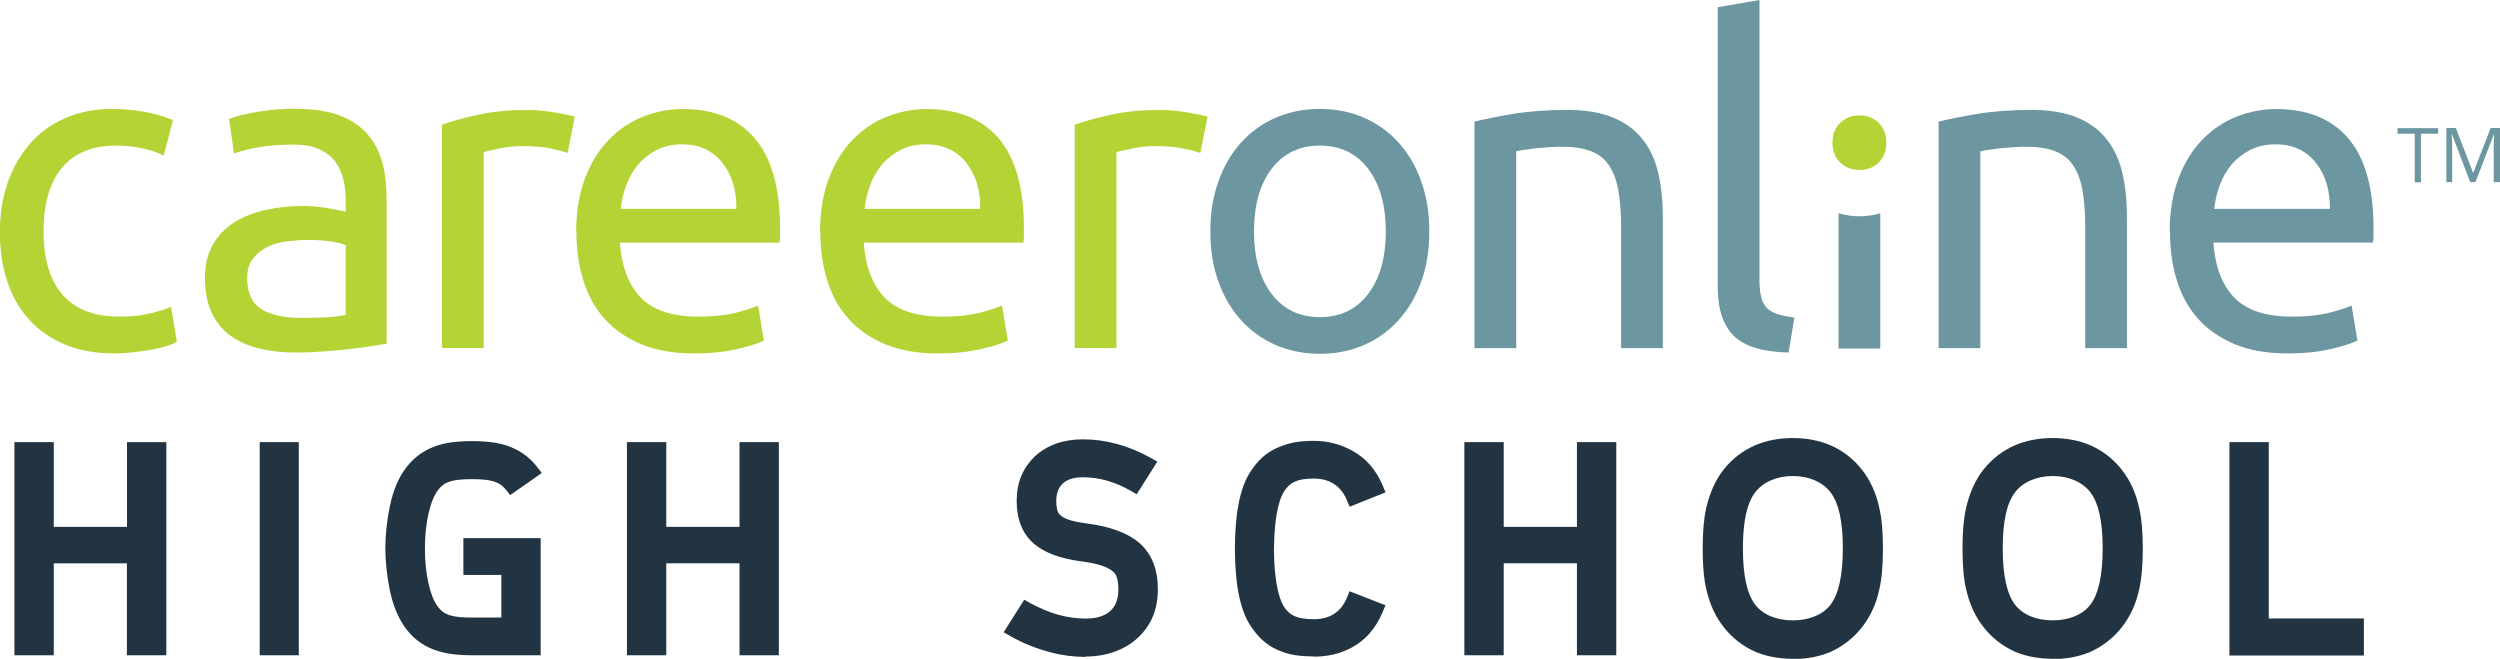 <?xml version="1.0" encoding="utf-8"?>
<svg xmlns="http://www.w3.org/2000/svg" id="a" viewBox="0 0 197.63 52.08">
  <g>
    <g>
      <g>
        <path d="M12.55,35.54v15.68h-1.93v-7.27H3.66v7.27H1.72v-15.68h1.93v6.7h6.96v-6.7h1.93Z" fill="#223441"/>
        <path d="M13.14,51.8h-3.11v-7.27H4.25v7.27H1.14v-16.85h3.11v6.7h5.79v-6.7h3.11v16.85Zm-1.93-1.18h.76v-14.5h-.76v6.7H3.07v-6.7h-.76v14.5h.76v-7.27H11.21v7.27Z" fill="#223441"/>
      </g>
      <g>
        <path d="M21.12,35.54h1.91v15.68h-1.91v-15.68Z" fill="#223441"/>
        <path d="M23.62,51.8h-3.09v-16.85h3.09v16.85Zm-1.91-1.18h.73v-14.5h-.73v14.5Z" fill="#223441"/>
      </g>
      <g>
        <path d="M42.15,43.11v8.1h-4.84c-.75,0-1.63-.04-2.45-.29-.91-.26-1.65-.75-2.24-1.49-.56-.7-.98-1.65-1.23-2.88-.26-1.25-.35-2.46-.35-3.23s.09-1.95,.35-3.21c.26-1.23,.68-2.17,1.23-2.88,.58-.75,1.33-1.23,2.24-1.51,.82-.24,1.7-.29,2.45-.29s1.63,.04,2.45,.29c.93,.29,1.65,.77,2.24,1.51l-1.54,1.08c-.7-.88-1.63-1.05-3.14-1.05s-2.45,.18-3.12,1.05c-.75,.92-1.19,2.85-1.19,5.01s.44,4.11,1.19,5.03c.68,.88,1.63,1.03,3.12,1.03h2.91v-4.54h-3v-1.73h4.94Z" fill="#223441"/>
        <path d="M42.74,51.8h-5.43c-.67,0-1.67-.03-2.61-.31-1.04-.3-1.89-.87-2.53-1.69-.62-.78-1.08-1.84-1.35-3.12-.23-1.11-.36-2.36-.36-3.35s.13-2.22,.36-3.32c.27-1.29,.72-2.34,1.35-3.12,.64-.82,1.46-1.38,2.52-1.71,.95-.28,1.95-.31,2.62-.31s1.68,.03,2.61,.31c1.06,.33,1.88,.89,2.53,1.72l.38,.49-2.5,1.75-.34-.43c-.5-.63-1.15-.83-2.68-.83s-2.18,.2-2.65,.82c-.65,.81-1.07,2.63-1.07,4.65s.41,3.86,1.06,4.66c.48,.62,1.12,.81,2.66,.81h2.32v-3.37h-3v-2.91h6.11v9.28Zm-5.43-15.76c-.6,0-1.49,.03-2.28,.26-.81,.26-1.45,.69-1.94,1.31-.52,.65-.89,1.53-1.12,2.63-.21,1.03-.34,2.18-.34,3.09,0,.34,.02,1.58,.34,3.11,.23,1.1,.61,1.98,1.12,2.63,.5,.64,1.13,1.06,1.94,1.29,.79,.24,1.68,.26,2.28,.26h4.26v-6.93h-3.76v.56h3v5.72h-3.5c-1.38,0-2.69-.1-3.59-1.26-.8-.99-1.31-3.06-1.31-5.39s.49-4.35,1.32-5.38c.81-1.06,1.97-1.27,3.58-1.27,1.41,0,2.43,.15,3.22,.87l.57-.4c-.42-.39-.92-.67-1.52-.85-.78-.23-1.67-.26-2.27-.26Z" fill="#223441"/>
      </g>
      <g>
        <path d="M60.98,35.54v15.68h-1.93v-7.27h-6.96v7.27h-1.93v-15.68h1.93v6.7h6.96v-6.7h1.93Z" fill="#223441"/>
        <path d="M61.57,51.8h-3.11v-7.27h-5.79v7.27h-3.11v-16.85h3.11v6.7h5.79v-6.7h3.11v16.85Zm-1.93-1.18h.76v-14.5h-.76v6.7h-8.14v-6.7h-.76v14.5h.76v-7.27h8.14v7.27Z" fill="#223441"/>
      </g>
      <g>
        <path d="M90.95,46.62c0,1.38-.47,2.52-1.37,3.38-.91,.86-2.21,1.34-3.75,1.34-.86,0-1.75-.11-2.59-.33-1.02-.26-2.07-.66-3.07-1.23l1-1.58c1.56,.86,3.07,1.3,4.66,1.3,2,0,3.17-1.05,3.17-2.88,0-1.16-.33-1.62-.65-1.89-.51-.46-1.4-.75-2.77-.92-1.63-.22-2.72-.64-3.47-1.27-.77-.68-1.14-1.65-1.14-2.92s.44-2.31,1.23-3.07c.84-.79,2-1.21,3.4-1.21,1.7,0,3.42,.46,5.08,1.38l-1,1.58c-1.35-.77-2.7-1.14-4.08-1.14-1.7,0-2.68,.9-2.68,2.46,0,.97,.28,1.36,.54,1.58,.42,.4,1.21,.64,2.4,.79,1.79,.24,3.03,.7,3.84,1.41,.84,.75,1.26,1.8,1.26,3.23Z" fill="#223441"/>
        <path d="M85.83,51.93c-.92,0-1.87-.12-2.73-.35-1.16-.3-2.24-.73-3.22-1.29l-.54-.31,1.63-2.57,.48,.27c1.5,.82,2.93,1.22,4.38,1.22,1.18,0,2.58-.4,2.58-2.29,0-1.08-.3-1.33-.43-1.43-.43-.38-1.23-.64-2.48-.8-1.72-.23-2.92-.68-3.78-1.41-.9-.79-1.35-1.92-1.35-3.37s.49-2.6,1.41-3.5c.96-.9,2.27-1.37,3.81-1.37,1.82,0,3.63,.49,5.36,1.46l.54,.3-1.63,2.58-.49-.28c-1.26-.72-2.5-1.06-3.78-1.06-.95,0-2.09,.32-2.09,1.87,0,.85,.24,1.06,.33,1.13,.32,.3,1.02,.52,2.09,.65,1.88,.25,3.24,.76,4.15,1.54,.99,.88,1.46,2.08,1.46,3.67s-.52,2.83-1.56,3.81c-1.03,.97-2.5,1.5-4.15,1.5Zm-4.82-2.37c.74,.37,1.54,.66,2.38,.88,.78,.2,1.62,.31,2.44,.31,1.37,0,2.53-.41,3.35-1.18,.79-.74,1.19-1.74,1.19-2.95s-.35-2.15-1.06-2.79c-.72-.62-1.88-1.04-3.53-1.26-1.38-.18-2.22-.47-2.72-.95-.48-.41-.72-1.06-.72-2.01,0-1.88,1.25-3.05,3.27-3.05,1.31,0,2.6,.32,3.87,.95l.37-.58c-1.38-.68-2.81-1.02-4.24-1.02-1.23,0-2.27,.36-3,1.05-.68,.66-1.05,1.58-1.05,2.65s.31,1.92,.94,2.48c.67,.57,1.67,.93,3.16,1.13,1.53,.2,2.48,.53,3.09,1.07,.57,.46,.85,1.2,.85,2.33,0,2.14-1.44,3.46-3.75,3.46-1.49,0-2.95-.36-4.45-1.11l-.37,.59Z" fill="#223441"/>
      </g>
      <g>
        <path d="M103.87,51.3c-.98,0-1.7-.09-2.35-.35-.86-.31-1.49-.83-2.03-1.6-.86-1.16-1.26-3.1-1.28-5.86v-.18c.02-2.79,.42-4.76,1.28-5.93,.54-.77,1.16-1.27,2.03-1.58,.65-.26,1.37-.37,2.35-.37s1.89,.24,2.7,.68c1.02,.55,1.72,1.38,2.19,2.48l-1.75,.7c-.7-1.67-2.1-2.06-3.14-2.06-1.4,0-2.19,.33-2.79,1.19-.44,.61-.93,1.98-.95,4.98,.02,3.01,.51,4.35,.95,4.96,.61,.86,1.4,1.16,2.79,1.16,1.05,0,2.45-.37,3.14-2.04l1.75,.68c-.47,1.1-1.16,1.95-2.19,2.5-.82,.44-1.7,.64-2.7,.64Z" fill="#223441"/>
        <path d="M103.87,51.89c-1.12,0-1.89-.12-2.57-.39-.92-.33-1.66-.91-2.29-1.81-.92-1.24-1.36-3.21-1.39-6.19v-.18c.02-3.03,.47-5.03,1.4-6.28,.61-.87,1.34-1.44,2.3-1.78,.69-.28,1.48-.41,2.55-.41s2.04,.25,2.98,.75c1.11,.6,1.91,1.5,2.45,2.77l.23,.55-2.84,1.14-.22-.53c-.59-1.41-1.74-1.7-2.6-1.7-1.38,0-1.89,.34-2.31,.94-.31,.43-.82,1.6-.85,4.65,.02,3.02,.54,4.19,.84,4.61,.41,.58,.92,.92,2.32,.92,1.26,0,2.13-.57,2.6-1.68l.22-.53,2.84,1.11-.24,.56c-.55,1.29-1.35,2.2-2.45,2.79-.88,.47-1.86,.71-2.98,.71Zm0-15.87c-.92,0-1.56,.1-2.13,.33-.75,.27-1.29,.69-1.76,1.37-.77,1.04-1.15,2.87-1.17,5.6v.17c.02,2.68,.4,4.48,1.17,5.51,.5,.72,1.04,1.14,1.75,1.4,.56,.23,1.18,.32,2.15,.32,.92,0,1.72-.19,2.42-.57,.7-.37,1.25-.92,1.66-1.67l-.65-.25c-.94,1.63-2.52,1.89-3.43,1.89-1.62,0-2.56-.41-3.27-1.41-.68-.95-1.04-2.73-1.06-5.3,.02-2.59,.38-4.38,1.07-5.33,.72-1.01,1.67-1.43,3.27-1.43,1.5,0,2.72,.69,3.43,1.9l.66-.26c-.41-.73-.96-1.28-1.66-1.65-.76-.41-1.56-.61-2.42-.61Z" fill="#223441"/>
      </g>
      <g>
        <path d="M127.18,35.54v15.68h-1.93v-7.27h-6.96v7.27h-1.93v-15.68h1.93v6.7h6.96v-6.7h1.93Z" fill="#223441"/>
        <path d="M127.77,51.8h-3.11v-7.27h-5.79v7.27h-3.11v-16.85h3.11v6.7h5.79v-6.7h3.11v16.85Zm-1.93-1.18h.76v-14.5h-.76v6.7h-8.14v-6.7h-.76v14.5h.76v-7.27h8.14v7.27Z" fill="#223441"/>
      </g>
      <g>
        <path d="M141.73,51.5c-.93,0-1.91-.15-2.72-.5-.93-.42-1.7-1.03-2.28-1.78-.56-.7-1-1.62-1.26-2.74-.21-.9-.28-1.95-.28-3.12s.07-2.2,.28-3.1c.26-1.12,.7-2.06,1.26-2.77,.58-.75,1.35-1.36,2.28-1.76,.82-.35,1.79-.53,2.72-.53s1.91,.18,2.72,.53c.93,.4,1.7,1.01,2.28,1.76,.56,.7,1.02,1.65,1.26,2.77,.21,.9,.28,1.91,.28,3.1s-.07,2.22-.28,3.12c-.23,1.12-.7,2.04-1.26,2.74-.58,.75-1.35,1.36-2.28,1.78-.82,.35-1.77,.5-2.72,.5Zm0-14.45c-1.44,0-2.7,.55-3.45,1.51-.75,.97-1.09,2.55-1.09,4.79s.35,3.84,1.09,4.81,2,1.47,3.45,1.47,2.7-.5,3.45-1.47c.75-.97,1.09-2.59,1.09-4.81s-.35-3.82-1.09-4.79c-.75-.97-2-1.51-3.45-1.51Z" fill="#223441"/>
        <path d="M141.73,52.08c-.76,0-1.9-.1-2.96-.55-1.01-.45-1.85-1.11-2.51-1.96-.64-.8-1.1-1.8-1.37-2.97-.2-.86-.29-1.9-.29-3.25s.09-2.35,.29-3.23c.27-1.17,.74-2.21,1.37-3,.66-.84,1.53-1.51,2.51-1.93,1.73-.75,4.18-.75,5.91,0,.98,.42,1.85,1.09,2.51,1.94,.66,.83,1.13,1.87,1.37,3.01,.2,.86,.29,1.86,.29,3.22s-.09,2.39-.29,3.25c-.23,1.11-.71,2.14-1.37,2.98-.66,.84-1.5,1.5-2.5,1.95-.85,.36-1.87,.56-2.96,.56Zm0-16.29c-.89,0-1.78,.17-2.49,.48-.82,.35-1.5,.88-2.05,1.58-.52,.66-.92,1.53-1.15,2.54-.18,.79-.26,1.7-.26,2.96s.08,2.21,.26,2.98c.23,1,.61,1.84,1.15,2.51,.54,.7,1.24,1.24,2.06,1.61,1.36,.59,3.6,.59,4.98,0,.82-.37,1.51-.91,2.05-1.6,.56-.7,.95-1.56,1.15-2.5,.18-.79,.27-1.74,.27-3s-.08-2.18-.26-2.96c-.26-1.23-.76-2.05-1.15-2.53-.55-.71-1.24-1.24-2.05-1.58-.73-.31-1.59-.48-2.49-.48Zm0,14.42c-1.68,0-3.07-.6-3.91-1.7-.82-1.06-1.22-2.75-1.22-5.17s.4-4.08,1.22-5.15c.85-1.11,2.28-1.74,3.91-1.74s3.06,.64,3.91,1.74c.82,1.06,1.22,2.74,1.22,5.15s-.4,4.11-1.22,5.17c-.85,1.1-2.24,1.7-3.91,1.7Zm0-12.58c-1.26,0-2.35,.47-2.98,1.29-.65,.85-.97,2.3-.97,4.43s.33,3.61,.97,4.45c.62,.8,1.68,1.24,2.98,1.24s2.36-.44,2.98-1.24c.64-.84,.97-2.33,.97-4.45s-.32-3.58-.97-4.43c-.63-.82-1.72-1.29-2.98-1.29Z" fill="#223441"/>
      </g>
      <g>
        <path d="M162.27,51.5c-.93,0-1.91-.15-2.72-.5-.93-.42-1.7-1.03-2.28-1.78-.56-.7-1-1.62-1.26-2.74-.21-.9-.28-1.95-.28-3.12s.07-2.2,.28-3.1c.26-1.12,.7-2.06,1.26-2.77,.58-.75,1.35-1.36,2.28-1.76,.82-.35,1.79-.53,2.72-.53s1.91,.18,2.72,.53c.93,.4,1.7,1.01,2.28,1.76,.56,.7,1.02,1.65,1.26,2.77,.21,.9,.28,1.91,.28,3.1s-.07,2.22-.28,3.12c-.23,1.12-.7,2.04-1.26,2.74-.58,.75-1.35,1.36-2.28,1.78-.82,.35-1.77,.5-2.72,.5Zm0-14.45c-1.44,0-2.7,.55-3.45,1.51s-1.09,2.55-1.09,4.79,.35,3.84,1.09,4.81,2,1.47,3.45,1.47,2.7-.5,3.45-1.47,1.09-2.59,1.09-4.81-.35-3.82-1.09-4.79-2-1.51-3.45-1.51Z" fill="#223441"/>
        <path d="M162.27,52.08c-.76,0-1.9-.1-2.96-.55-1.01-.45-1.85-1.11-2.51-1.96-.64-.8-1.1-1.8-1.37-2.97-.2-.86-.29-1.9-.29-3.25s.09-2.35,.29-3.23c.27-1.17,.74-2.21,1.37-3,.66-.84,1.53-1.51,2.51-1.93,1.73-.75,4.18-.75,5.91,0,.98,.42,1.85,1.09,2.51,1.94,.66,.83,1.13,1.87,1.37,3.01,.2,.86,.29,1.86,.29,3.22s-.09,2.39-.29,3.25c-.23,1.11-.71,2.14-1.37,2.98-.66,.84-1.5,1.5-2.5,1.95-.85,.36-1.87,.56-2.96,.56Zm0-16.29c-.89,0-1.78,.17-2.49,.48-.82,.35-1.5,.88-2.05,1.58-.52,.66-.92,1.53-1.15,2.54-.18,.79-.26,1.7-.26,2.96s.08,2.21,.26,2.98c.23,1,.61,1.84,1.15,2.51,.54,.7,1.24,1.24,2.06,1.61,1.36,.59,3.6,.59,4.98,0,.82-.37,1.51-.91,2.05-1.6,.56-.7,.95-1.56,1.15-2.5,.18-.79,.27-1.74,.27-3s-.08-2.18-.26-2.96c-.26-1.23-.76-2.05-1.15-2.53-.55-.71-1.24-1.24-2.05-1.58-.73-.31-1.59-.48-2.49-.48Zm0,14.42c-1.68,0-3.07-.6-3.91-1.7-.82-1.06-1.22-2.75-1.22-5.17s.4-4.08,1.22-5.15c.85-1.11,2.28-1.74,3.91-1.74s3.06,.64,3.91,1.74c.82,1.06,1.22,2.74,1.22,5.15s-.4,4.11-1.22,5.17c-.85,1.1-2.24,1.7-3.91,1.7Zm0-12.58c-1.26,0-2.35,.47-2.98,1.29-.65,.85-.97,2.3-.97,4.43s.33,3.61,.97,4.45c.62,.8,1.68,1.24,2.98,1.24s2.36-.44,2.98-1.24c.64-.84,.97-2.33,.97-4.45s-.32-3.58-.97-4.43c-.63-.82-1.72-1.29-2.98-1.29Z" fill="#223441"/>
      </g>
      <g>
        <path d="M178.76,49.48h7.52v1.76h-9.46v-15.7h1.93v13.94Z" fill="#223441"/>
        <path d="M186.87,51.82h-10.63v-16.87h3.11v13.94h7.52v2.93Zm-9.46-1.18h8.28v-.58h-7.52v-13.94h-.76v14.52Z" fill="#223441"/>
      </g>
    </g>
    <path d="M9.04,27.94c-1.49,0-2.8-.24-3.92-.71-1.12-.47-2.07-1.13-2.84-1.99-.77-.85-1.34-1.86-1.72-3.03-.38-1.17-.57-2.46-.57-3.88s.21-2.72,.62-3.9c.41-1.18,1-2.2,1.76-3.07,.76-.86,1.68-1.54,2.78-2.02,1.1-.48,2.32-.73,3.67-.73,.83,0,1.65,.07,2.48,.21s1.62,.37,2.38,.67l-.74,2.8c-.5-.24-1.07-.43-1.72-.57-.65-.14-1.34-.21-2.07-.21-1.84,0-3.26,.58-4.24,1.74-.98,1.16-1.47,2.85-1.47,5.07,0,.99,.11,1.9,.34,2.73s.58,1.54,1.06,2.13c.48,.59,1.11,1.05,1.86,1.37,.76,.32,1.68,.48,2.77,.48,.87,0,1.67-.08,2.38-.25,.71-.17,1.26-.34,1.67-.53l.46,2.77c-.19,.12-.46,.23-.82,.34-.35,.11-.76,.2-1.2,.28-.45,.08-.93,.15-1.44,.21-.51,.06-1,.09-1.47,.09Z" fill="#b4d334"/>
    <path d="M23.47,8.61c1.32,0,2.44,.17,3.35,.51,.91,.34,1.64,.83,2.2,1.45,.55,.63,.95,1.37,1.19,2.23,.24,.86,.35,1.81,.35,2.85v11.52c-.28,.05-.68,.11-1.19,.19s-1.08,.16-1.72,.23c-.64,.07-1.33,.14-2.07,.19-.74,.06-1.48,.09-2.22,.09-1.04,0-2-.11-2.87-.32-.87-.21-1.63-.55-2.27-1.01-.64-.46-1.13-1.07-1.49-1.83-.35-.76-.53-1.67-.53-2.73s.21-1.89,.62-2.62c.41-.73,.97-1.32,1.68-1.77s1.54-.78,2.48-.99c.95-.21,1.94-.32,2.98-.32,.33,0,.67,.02,1.03,.05,.35,.04,.69,.08,1.01,.14,.32,.06,.6,.11,.83,.16,.24,.05,.4,.08,.5,.11v-.92c0-.54-.06-1.08-.18-1.61s-.33-1-.64-1.42c-.31-.41-.73-.74-1.26-.99-.53-.25-1.22-.37-2.07-.37-1.09,0-2.04,.08-2.85,.23-.81,.15-1.42,.31-1.83,.48l-.39-2.73c.42-.19,1.13-.37,2.13-.55,.99-.18,2.07-.27,3.23-.27Zm.28,16.52c.78,0,1.47-.02,2.07-.05s1.1-.1,1.51-.19v-5.5c-.24-.12-.62-.22-1.15-.3-.53-.08-1.18-.12-1.93-.12-.5,0-1.02,.04-1.58,.11-.56,.07-1.06,.22-1.52,.44-.46,.22-.85,.53-1.15,.92-.31,.39-.46,.9-.46,1.54,0,1.18,.38,2,1.13,2.46s1.78,.69,3.08,.69Z" fill="#b4d334"/>
    <path d="M41.76,8.69c.28,0,.61,.02,.97,.05s.73,.08,1.08,.14c.35,.06,.68,.12,.97,.18,.3,.06,.51,.11,.66,.16l-.57,2.87c-.26-.09-.69-.21-1.29-.34s-1.38-.2-2.32-.2c-.61,0-1.22,.07-1.83,.2s-1,.22-1.19,.27v15.49h-3.3V9.86c.78-.28,1.75-.55,2.91-.8,1.16-.25,2.46-.37,3.9-.37Z" fill="#b4d334"/>
    <path d="M45.55,18.33c0-1.63,.24-3.05,.71-4.27,.47-1.22,1.1-2.23,1.88-3.03,.78-.8,1.68-1.41,2.7-1.81,1.02-.4,2.06-.6,3.12-.6,2.48,0,4.38,.77,5.71,2.32,1.32,1.55,1.99,3.91,1.99,7.07v.55c0,.22-.01,.43-.04,.62h-12.62c.14,1.91,.7,3.37,1.67,4.36,.97,.99,2.48,1.49,4.54,1.49,1.16,0,2.13-.1,2.93-.3,.79-.2,1.39-.4,1.79-.58l.46,2.77c-.4,.21-1.11,.44-2.11,.67-1.01,.24-2.14,.35-3.42,.35-1.61,0-3-.24-4.17-.73s-2.13-1.15-2.89-2c-.76-.85-1.32-1.86-1.68-3.03-.37-1.17-.55-2.45-.55-3.85Zm12.66-1.81c.02-1.49-.35-2.71-1.12-3.67-.77-.96-1.83-1.44-3.17-1.44-.76,0-1.42,.15-2,.44-.58,.3-1.07,.68-1.47,1.15-.4,.47-.71,1.02-.94,1.63-.23,.61-.37,1.24-.44,1.88h9.15Z" fill="#b4d334"/>
    <path d="M64.83,18.33c0-1.63,.24-3.05,.71-4.27,.47-1.22,1.1-2.23,1.88-3.03,.78-.8,1.68-1.41,2.7-1.81,1.02-.4,2.06-.6,3.12-.6,2.48,0,4.38,.77,5.71,2.32,1.32,1.55,1.99,3.91,1.99,7.07v.55c0,.22-.01,.43-.04,.62h-12.62c.14,1.91,.7,3.37,1.67,4.36s2.48,1.49,4.54,1.49c1.16,0,2.13-.1,2.93-.3,.79-.2,1.39-.4,1.79-.58l.46,2.77c-.4,.21-1.11,.44-2.11,.67-1.01,.24-2.14,.35-3.42,.35-1.61,0-3-.24-4.17-.73s-2.13-1.15-2.89-2c-.76-.85-1.32-1.86-1.68-3.03-.37-1.17-.55-2.45-.55-3.85Zm12.66-1.81c.02-1.49-.35-2.71-1.12-3.67-.77-.96-1.83-1.44-3.17-1.44-.76,0-1.42,.15-2,.44-.58,.3-1.07,.68-1.47,1.15-.4,.47-.71,1.02-.94,1.63-.23,.61-.37,1.24-.44,1.88h9.15Z" fill="#b4d334"/>
    <path d="M91.78,8.69c.28,0,.61,.02,.97,.05s.73,.08,1.08,.14c.35,.06,.68,.12,.97,.18,.3,.06,.51,.11,.66,.16l-.57,2.87c-.26-.09-.69-.21-1.29-.34s-1.38-.2-2.32-.2c-.61,0-1.22,.07-1.83,.2s-1,.22-1.19,.27v15.49h-3.3V9.86c.78-.28,1.75-.55,2.91-.8,1.16-.25,2.46-.37,3.9-.37Z" fill="#b4d334"/>
    <path d="M112.99,18.29c0,1.47-.21,2.79-.64,3.97-.42,1.18-1.02,2.2-1.79,3.05-.77,.85-1.68,1.51-2.75,1.97-1.06,.46-2.22,.69-3.47,.69s-2.41-.23-3.48-.69-1.98-1.12-2.75-1.97c-.77-.85-1.37-1.87-1.79-3.05-.43-1.18-.64-2.5-.64-3.97s.21-2.76,.64-3.95c.42-1.19,1.02-2.22,1.79-3.07,.77-.85,1.68-1.51,2.75-1.97s2.22-.69,3.48-.69,2.41,.23,3.47,.69c1.06,.46,1.98,1.12,2.75,1.97s1.37,1.87,1.79,3.07c.43,1.19,.64,2.51,.64,3.95Zm-3.44,0c0-2.08-.47-3.73-1.4-4.95-.93-1.22-2.2-1.83-3.81-1.83s-2.88,.61-3.81,1.83c-.93,1.22-1.4,2.87-1.4,4.95s.47,3.73,1.4,4.95c.93,1.22,2.2,1.83,3.81,1.83s2.88-.61,3.81-1.83c.93-1.22,1.4-2.87,1.4-4.95Z" fill="#6c97a0"/>
    <path d="M116.57,9.61c.76-.19,1.76-.39,3.01-.6,1.25-.21,2.7-.32,4.33-.32,1.46,0,2.68,.21,3.65,.62,.97,.41,1.74,.99,2.32,1.74s.99,1.64,1.22,2.68c.24,1.04,.35,2.19,.35,3.44v10.35h-3.3v-9.64c0-1.13-.08-2.1-.23-2.91-.15-.8-.41-1.45-.76-1.95-.35-.5-.83-.86-1.42-1.08-.59-.22-1.32-.34-2.2-.34-.35,0-.72,.01-1.1,.04-.38,.02-.74,.05-1.08,.09s-.65,.08-.92,.12-.47,.08-.58,.11v15.56h-3.3V9.61Z" fill="#6c97a0"/>
    <path d="M141.39,27.87c-2.03-.05-3.47-.48-4.32-1.31-.85-.83-1.28-2.12-1.28-3.86V.57l3.3-.57V22.16c0,.54,.05,.99,.14,1.35,.09,.35,.25,.64,.46,.85,.21,.21,.5,.37,.85,.48s.79,.19,1.31,.27l-.46,2.77Z" fill="#6c97a0"/>
    <path d="M153.26,9.61c.76-.19,1.76-.39,3.01-.6,1.25-.21,2.7-.32,4.33-.32,1.46,0,2.68,.21,3.65,.62s1.74,.99,2.32,1.74,.99,1.64,1.22,2.68c.24,1.04,.35,2.19,.35,3.44v10.35h-3.3v-9.64c0-1.13-.08-2.1-.23-2.91-.15-.8-.41-1.45-.76-1.95-.35-.5-.83-.86-1.42-1.08-.59-.22-1.32-.34-2.2-.34-.35,0-.72,.01-1.1,.04-.38,.02-.74,.05-1.08,.09s-.65,.08-.92,.12-.47,.08-.58,.11v15.56h-3.3V9.61Z" fill="#6c97a0"/>
    <path d="M171.52,18.33c0-1.63,.24-3.05,.71-4.27,.47-1.22,1.1-2.23,1.88-3.03,.78-.8,1.68-1.41,2.7-1.81,1.02-.4,2.06-.6,3.12-.6,2.48,0,4.38,.77,5.71,2.32,1.32,1.55,1.99,3.91,1.99,7.07v.55c0,.22-.01,.43-.04,.62h-12.62c.14,1.91,.7,3.37,1.67,4.36s2.48,1.49,4.54,1.49c1.16,0,2.13-.1,2.93-.3,.79-.2,1.39-.4,1.79-.58l.46,2.77c-.4,.21-1.11,.44-2.11,.67-1.01,.24-2.14,.35-3.42,.35-1.61,0-3-.24-4.17-.73s-2.13-1.15-2.89-2c-.76-.85-1.32-1.86-1.68-3.03-.37-1.17-.55-2.45-.55-3.85Zm12.66-1.81c.02-1.49-.35-2.71-1.12-3.67-.77-.96-1.83-1.44-3.17-1.44-.76,0-1.42,.15-2,.44-.58,.3-1.07,.68-1.47,1.15-.4,.47-.71,1.02-.94,1.63-.23,.61-.37,1.24-.44,1.88h9.15Z" fill="#6c97a0"/>
    <path d="M146.99,13.44c-.59,0-1.09-.2-1.51-.58-.41-.39-.62-.92-.62-1.58s.21-1.19,.62-1.58c.41-.39,.92-.58,1.51-.58s1.09,.19,1.51,.58c.41,.39,.62,.92,.62,1.58s-.21,1.19-.62,1.58c-.41,.39-.91,.58-1.51,.58Z" fill="#b4d334"/>
    <path d="M145.34,16.86v10.69h3.3v-10.69c-.52,.15-1.08,.24-1.65,.24s-1.12-.09-1.65-.24Z" fill="#6c97a0"/>
  </g>
  <g>
    <path d="M191.39,14.41h-.5v-3.84h-1.36v-.44h3.21v.44h-1.36v3.84Z" fill="#6c97a0"/>
    <path d="M195.28,14.41l-1.45-3.8h-.02c.03,.3,.04,.66,.04,1.07v2.72h-.46v-4.28h.75l1.36,3.53h.02l1.37-3.53h.74v4.28h-.5v-2.76c0-.32,.01-.66,.04-1.03h-.02l-1.46,3.79h-.4Z" fill="#6c97a0"/>
  </g>
</svg>